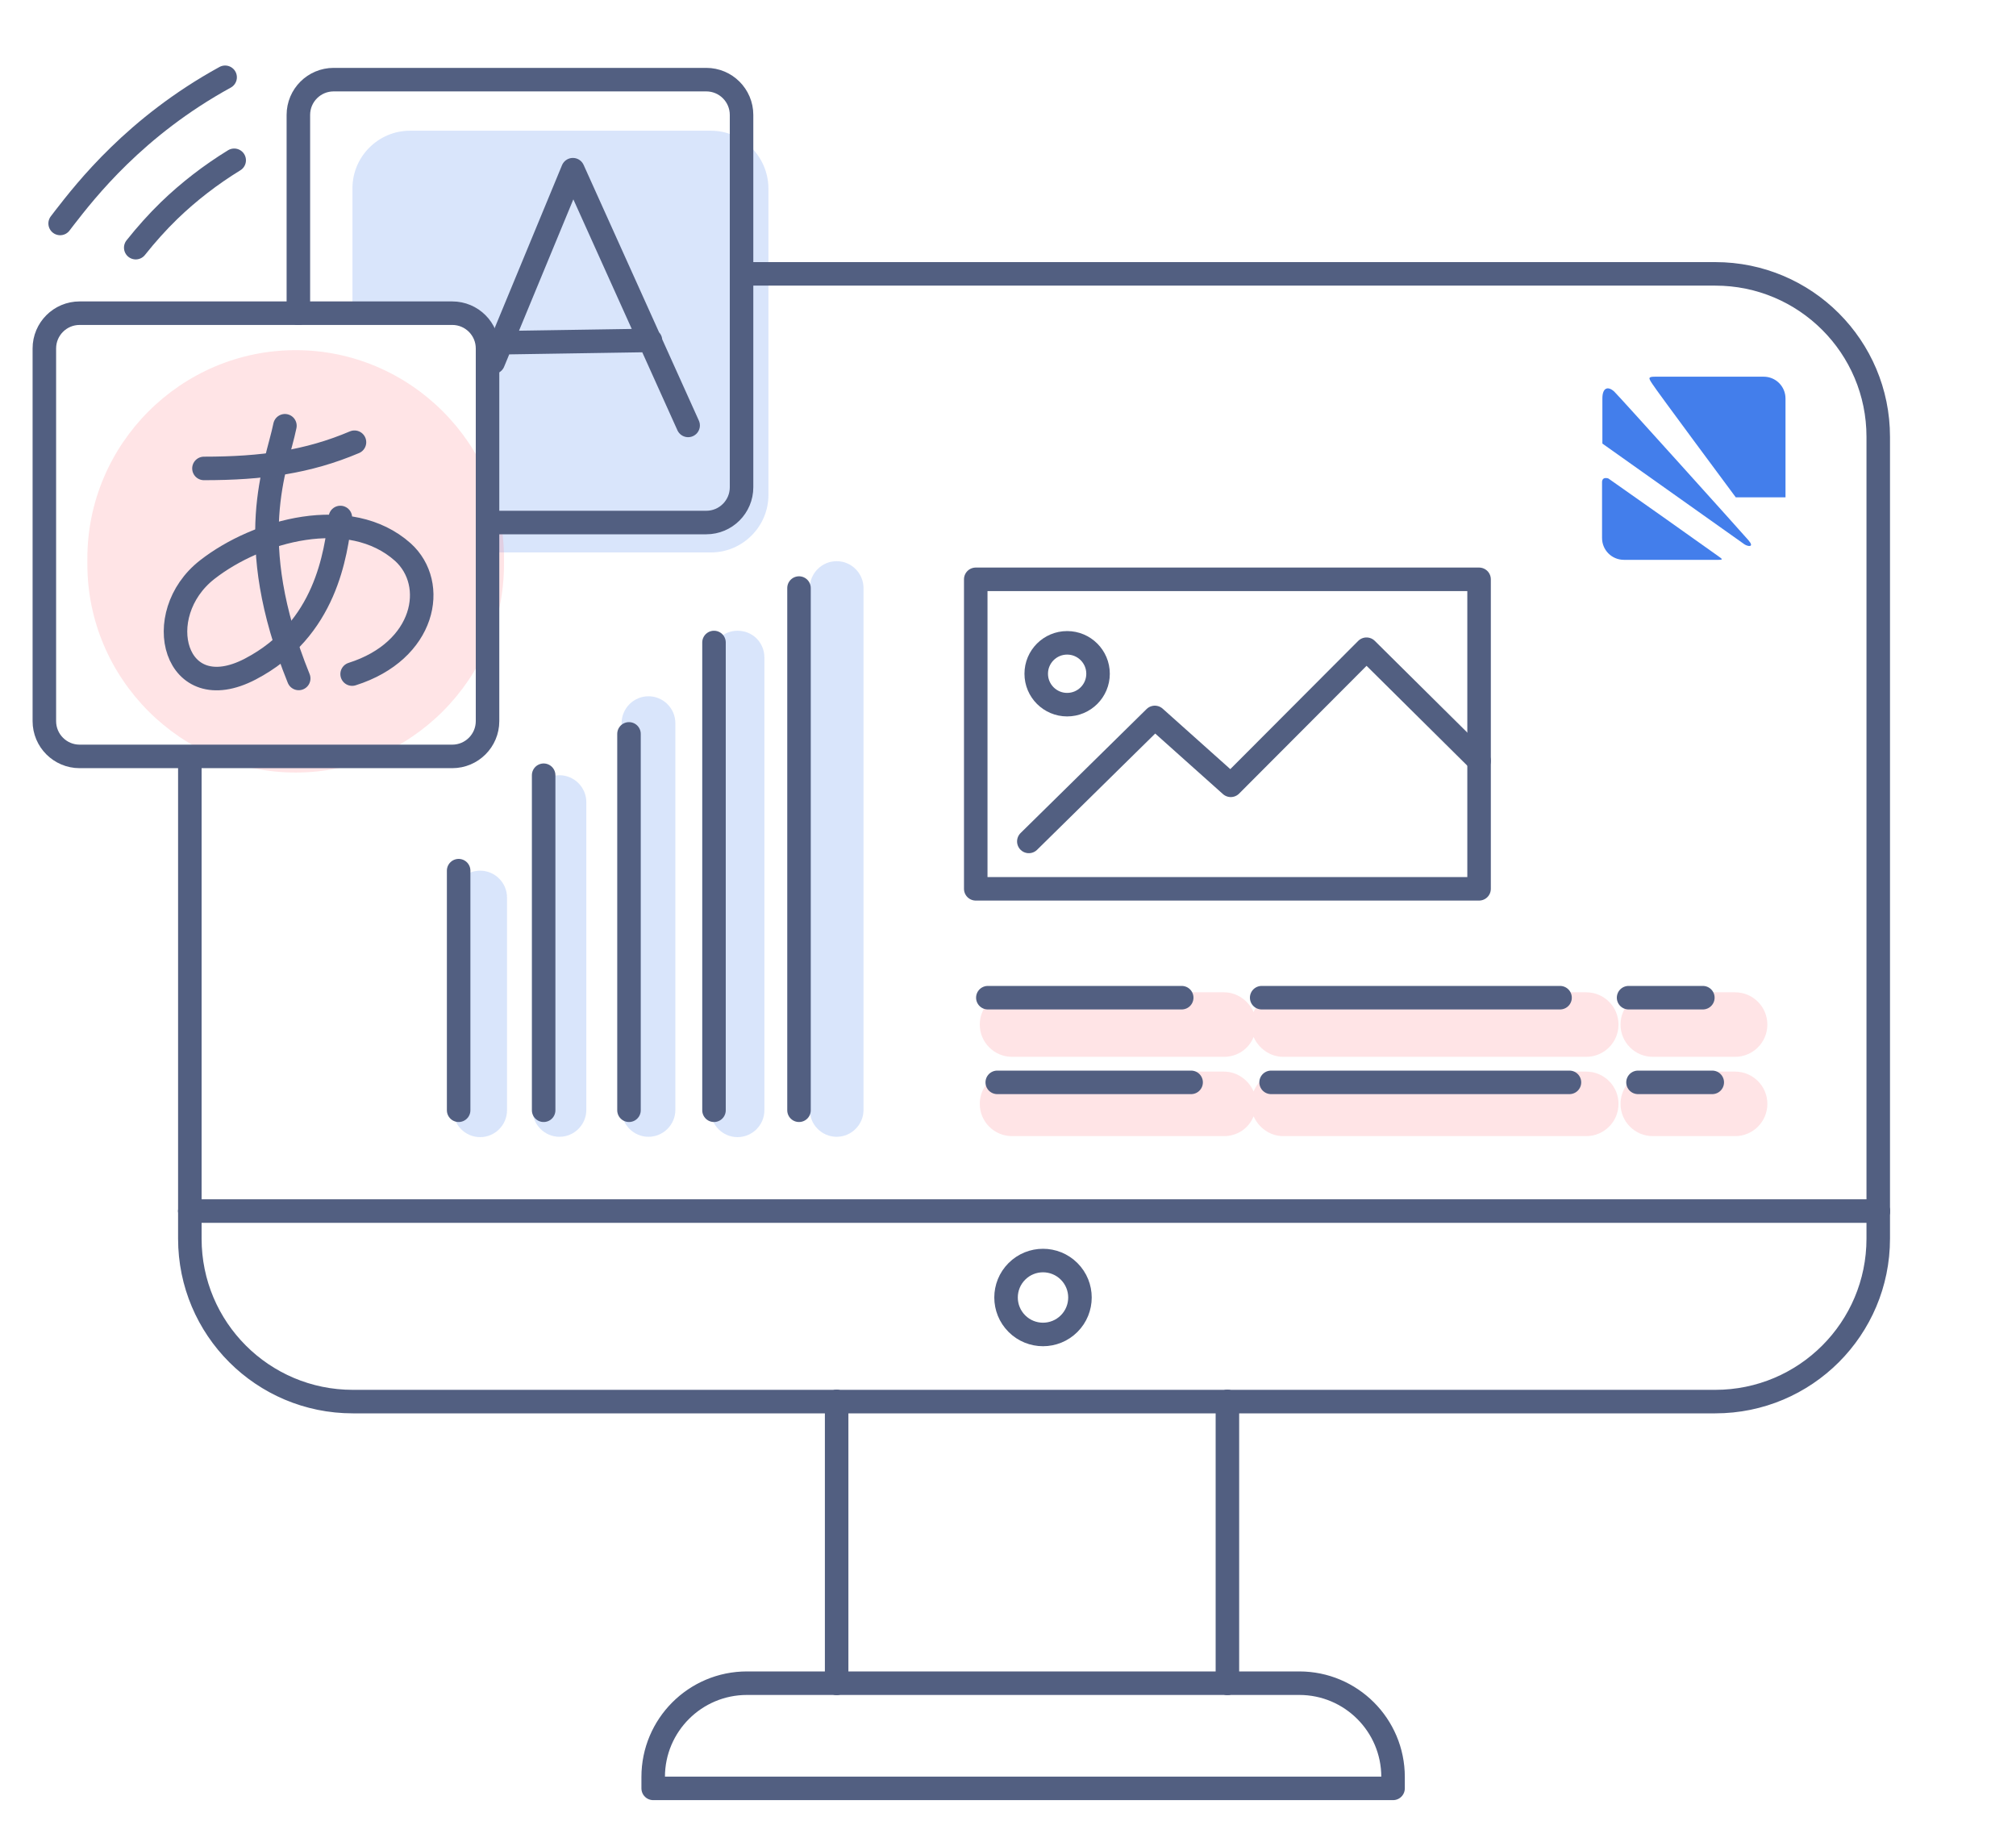 <svg xmlns="http://www.w3.org/2000/svg" xmlns:xlink="http://www.w3.org/1999/xlink" id="&#x56FE;&#x5C42;_1" x="0px" y="0px" viewBox="0 0 600 548.1" style="enable-background:new 0 0 600 548.1;" xml:space="preserve"><style type="text/css">	.st0{opacity:0.2;fill:#437EEB;}	.st1{opacity:0.2;fill:#FF7883;}	.st2{opacity:0.2;}	.st3{fill:#437EEB;}	.st4{fill:#FF7883;}	.st5{fill:none;stroke:#525F81;stroke-width:7;stroke-linecap:round;stroke-linejoin:round;stroke-miterlimit:7.111;}</style><g>	<path class="st0" d="M211.6,38.9H122c-9.4,0-17.1,7.7-17.1,17.1v37.2h23.3c10,0,18.3,8.2,18.3,18.3v52.9h65.1  c9.4,0,17.1-7.7,17.1-17.1V56C228.6,46.6,221,38.9,211.6,38.9z"></path>	<path class="st1" d="M88,229.9L88,229.9c-34.1,0-62-27.9-62-62v-1.7c0-34.1,27.9-62,62-62h0c34.1,0,62,27.9,62,62v1.7  C150,202,122.1,229.9,88,229.9z"></path>	<g class="st2">		<path class="st3" d="M142.9,259.1c-4.4,0-8,3.6-8,8v63.3c0,4.4,3.6,8,8,8c4.4,0,8-3.6,8-8v-63.3   C150.9,262.7,147.3,259.1,142.9,259.1z"></path>		<path class="st3" d="M166.5,230.7c-4.4,0-8,3.6-8,8v91.6c0,4.4,3.6,8,8,8s8-3.6,8-8v-91.6C174.5,234.3,170.9,230.7,166.5,230.7z"></path>		<path class="st3" d="M193,207.2c-4.4,0-8,3.6-8,8v115.1c0,4.4,3.6,8,8,8c4.4,0,8-3.6,8-8V215.2C201,210.8,197.4,207.2,193,207.2z"></path>		<path class="st3" d="M219.5,187.7c-4.4,0-8,3.6-8,8v134.7c0,4.4,3.6,8,8,8c4.4,0,8-3.6,8-8V195.7   C227.5,191.2,224,187.7,219.5,187.7z"></path>		<path class="st3" d="M249,167c-4.4,0-8,3.6-8,8v155.3c0,4.4,3.6,8,8,8c4.4,0,8-3.6,8-8V175C257,170.6,253.4,167,249,167z"></path>	</g>	<g class="st2">		<g>			<path class="st4" d="M472.1,295.3h-90.2c-4,0-7.4,2.4-8.8,5.9c-1.5-3.4-4.9-5.9-8.8-5.9h-63.1c-5.3,0-9.6,4.3-9.6,9.6    c0,5.3,4.3,9.6,9.6,9.6h63.1c4,0,7.4-2.4,8.8-5.9c1.5,3.4,4.9,5.9,8.8,5.9h90.2c5.3,0,9.6-4.3,9.6-9.6    C481.7,299.6,477.4,295.3,472.1,295.3z"></path>			<path class="st4" d="M491.9,314.5h24.5c5.3,0,9.6-4.3,9.6-9.6c0-5.3-4.3-9.6-9.6-9.6h-24.5c-5.3,0-9.6,4.3-9.6,9.6    C482.3,310.2,486.6,314.5,491.9,314.5z"></path>			<path class="st4" d="M472.1,318.9h-90.2c-4,0-7.4,2.4-8.8,5.9c-1.5-3.4-4.9-5.9-8.8-5.9h-63.1c-5.3,0-9.6,4.3-9.6,9.6    s4.3,9.6,9.6,9.6h63.1c4,0,7.4-2.4,8.8-5.9c1.5,3.4,4.9,5.9,8.8,5.9h90.2c5.3,0,9.6-4.3,9.6-9.6S477.4,318.9,472.1,318.9z"></path>			<path class="st4" d="M516.4,318.9h-24.5c-5.3,0-9.6,4.3-9.6,9.6s4.3,9.6,9.6,9.6h24.5c5.3,0,9.6-4.3,9.6-9.6    S521.7,318.9,516.4,318.9z"></path>		</g>	</g>	<g>		<g>			<path class="st5" d="M40.4,73.7c3.1-3.9,6.4-7.6,9.9-11c5.9-5.7,12.4-10.7,19.4-15"></path>		</g>		<g>			<path class="st5" d="M17.9,66.5l1.3-1.7c6.3-8.1,21-27.1,47.8-41.8"></path>		</g>	</g></g><g>	<path class="st5" d="M559,360.4v8.2c0,26.8-21.7,48.5-48.5,48.5H365.3"></path>	<path class="st5" d="M220.9,81.5h289.6c26.8,0,48.5,21.7,48.5,48.5v230.5"></path>	<line class="st5" x1="56.5" y1="360.4" x2="56.5" y2="227.2"></line>	<path class="st5" d="M56.5,360.4v8.2c0,26.8,21.7,48.5,48.5,48.5h144"></path>	<line class="st5" x1="249" y1="417.1" x2="365.3" y2="417.1"></line>	<line class="st5" x1="56.5" y1="360.4" x2="559" y2="360.4"></line>	<line class="st5" x1="249" y1="417.1" x2="249" y2="500.9"></line>	<line class="st5" x1="365.3" y1="417.1" x2="365.3" y2="500.9"></line>	<path class="st5" d="M249,500.9h-26.7c-15.4,0-27.9,12.5-27.9,27.9v3.4h220.2v-3.4c0-15.4-12.5-27.9-27.9-27.9h-21.4"></path>	<line class="st5" x1="249" y1="500.9" x2="365.3" y2="500.9"></line>			<ellipse transform="matrix(0.707 -0.707 0.707 0.707 -182.078 332.673)" class="st5" cx="310.5" cy="386.1" rx="11" ry="11"></ellipse></g><line class="st5" x1="237.8" y1="175" x2="237.8" y2="330.4"></line><line class="st5" x1="212.5" y1="191.2" x2="212.5" y2="330.4"></line><line class="st5" x1="187.2" y1="218.4" x2="187.2" y2="330.4"></line><line class="st5" x1="161.8" y1="230.7" x2="161.8" y2="330.4"></line><line class="st5" x1="136.5" y1="259.1" x2="136.5" y2="330.4"></line><line class="st5" x1="294" y1="296.9" x2="351.7" y2="296.9"></line><line class="st5" x1="375.5" y1="296.9" x2="464.3" y2="296.9"></line><line class="st5" x1="484.7" y1="296.9" x2="506.8" y2="296.9"></line><line class="st5" x1="296.8" y1="322.1" x2="354.5" y2="322.1"></line><line class="st5" x1="378.3" y1="322.1" x2="467.1" y2="322.1"></line><line class="st5" x1="487.5" y1="322.1" x2="509.6" y2="322.1"></line><rect x="290.4" y="172.4" class="st5" width="149.8" height="92.1"></rect><circle class="st5" cx="317.6" cy="200.5" r="9.2"></circle><polyline class="st5" points="306.2,250.4 343.7,213.5 366.3,233.7 406.7,193.2 440.2,226.4 "></polyline><path class="st5" d="M146.8,107.8l23.7-57.3l0,0l34.3,76.1 M148.9,102l44.7-0.7"></path><g>	<path class="st5" d="M84.8,126.7c-2.5,12.3-12.7,33.7,4.1,75.2"></path>	<path class="st5" d="M105.5,131.6c-13.9,5.9-27.5,7.8-44.8,7.8"></path>	<path class="st5" d="M101.3,154c-1.4,10.8-4.2,33.3-26.8,45.1s-30-16.2-12.8-29.6c15-11.7,42.4-19.3,58.2-5.2  c10.5,9.5,6.7,29.4-15.1,36.3"></path></g><g>	<path class="st5" d="M88.8,93.2H23.7c-5.8,0-10.5,4.7-10.5,10.5v110.9c0,5.8,4.7,10.5,10.5,10.5h110.9c5.8,0,10.5-4.7,10.5-10.5  v-59"></path>	<path class="st5" d="M88.8,93.2v-59c0-5.8,4.7-10.5,10.5-10.5h110.9c5.8,0,10.5,4.7,10.5,10.5V145c0,5.8-4.7,10.5-10.5,10.5h-65.1"></path>	<path class="st5" d="M88.8,93.2h45.8c5.8,0,10.5,4.7,10.5,10.5v51.8"></path></g><g id="&#x56FE;&#x5C42;_2_1_">	<g id="Layer_1">		<path class="st3" d="M478.7,142.4c1.5,1,31.2,22,32.4,22.9c1.2,0.9,2.1,1.3,0.4,1.3h-28.2c-3.6,0-6.5-2.9-6.5-6.5v-16.7   C476.9,141.7,478.7,142.4,478.7,142.4z"></path>		<path class="st3" d="M476.9,118.6V132l42.3,30c1.1,0.7,3,0.9,1.2-1.2c-1.8-2.1-38.9-43.3-40-44.3   C478.5,114.8,476.9,115.4,476.9,118.6z"></path>		<path class="st3" d="M492.6,112.1h32.3c3.6,0,6.5,2.9,6.5,6.5V148h-14.8c0,0-23.7-31.9-24.8-33.7   C490.6,112.5,490.4,112.1,492.6,112.1z"></path>	</g></g></svg>